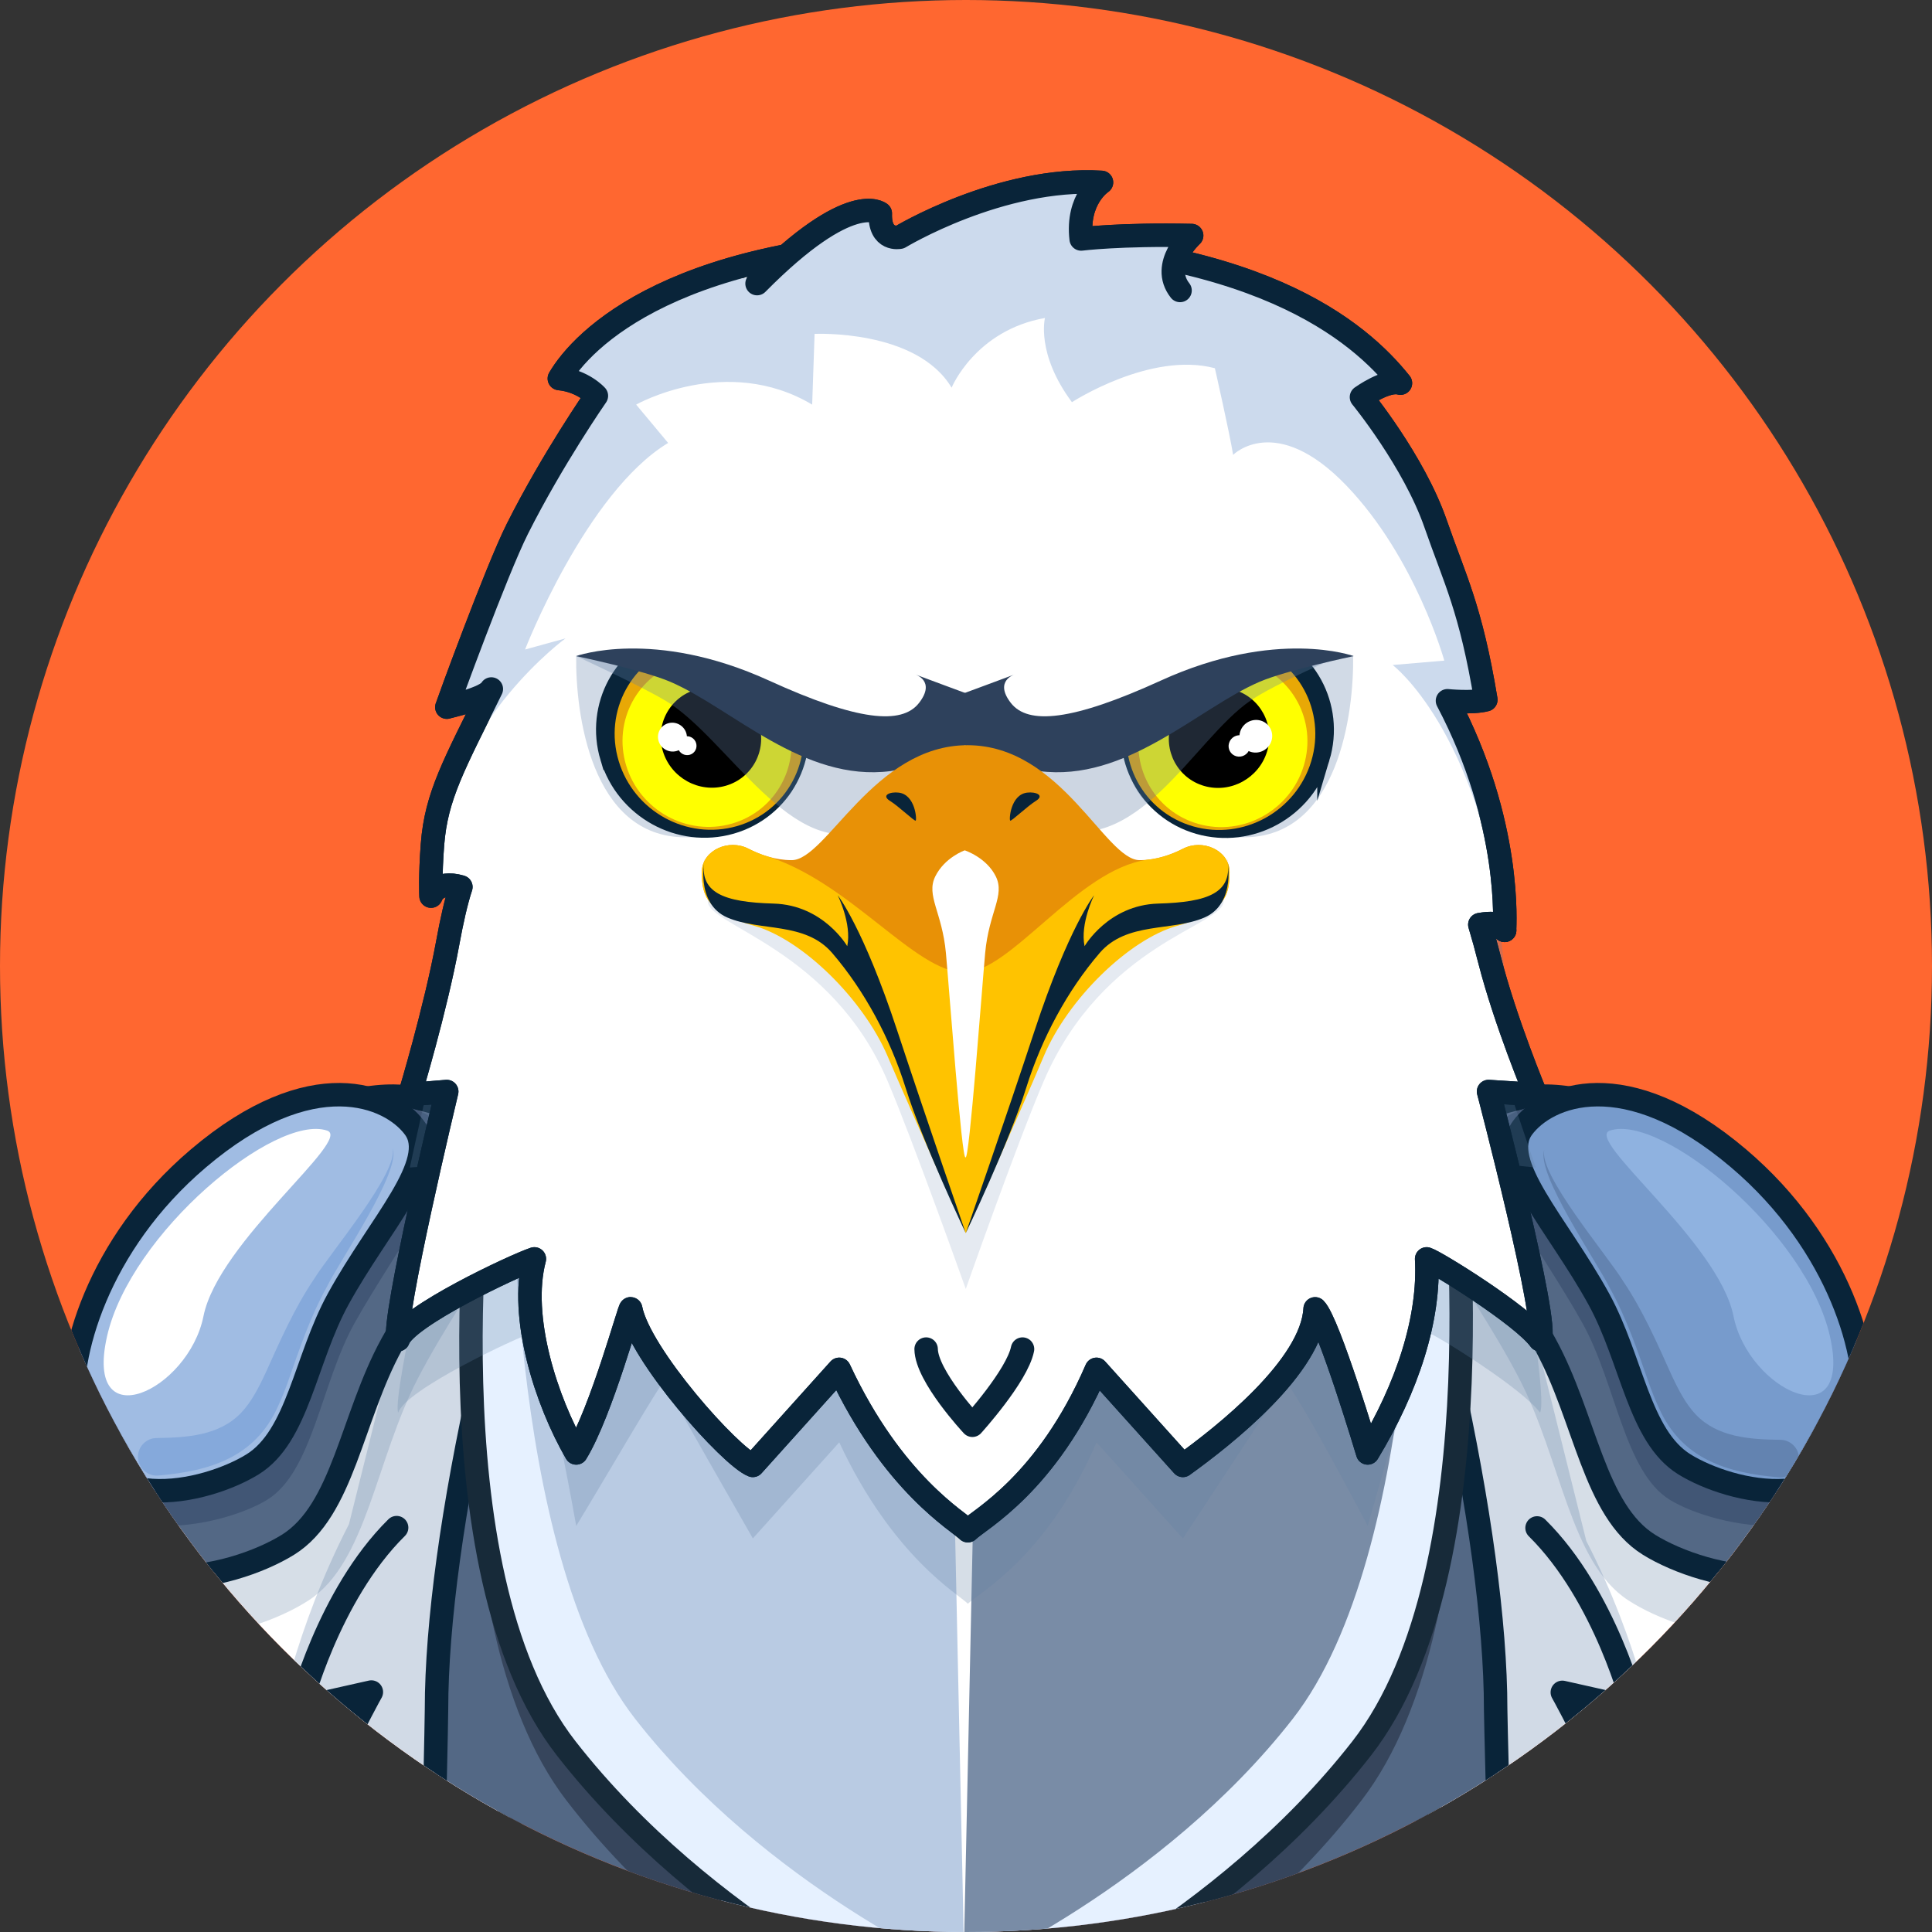 <svg xmlns="http://www.w3.org/2000/svg" viewBox="0 0 1400 1400"><rect x="0" y="0" width="1400" height="1400" fill="#333333" stroke="none"/><defs><clipPath id="clippath"><circle cx="700" cy="700" r="700" class="cls-25"/></clipPath><style>.cls-2{fill:#627fa3}.cls-5{fill:#536885}.cls-10,.cls-5,.cls-7,.cls-9{stroke:#092439}.cls-10,.cls-5,.cls-9{stroke-linecap:round;stroke-linejoin:round;stroke-width:17px}.cls-13{fill:#2e415c}.cls-7{stroke-miterlimit:10;stroke-width:8.96px;mix-blend-mode:multiply}.cls-16,.cls-7{fill:#092439}.cls-18{fill:#d1dae6}.cls-9{fill:none}.cls-19{fill:#e8a806}.cls-10,.cls-21{fill:#fff}.cls-22{fill:#ff0}.cls-24{opacity:.26}.cls-25{fill:#ff6730}.cls-26{fill:#415675}.cls-29{fill:#ccdaed}</style></defs><g style="isolation:isolate"><g id="Layer_2"><g id="Layer_1-2" data-name="Layer_1"><circle cx="700" cy="700" r="700" class="cls-25"/><g style="clip-path:url(#clippath)"><path d="m364.53 1223.79 21.59 432.52s-105.41-45.42-188.58-101.54c-49.06-33.1-90.39-69.91-97.75-103.3-8.16-37.08-15.84-111.07-16.77-179.9 0 0-15.26 2.09-38.66 43.67 2.03-60.3 41.44-147.31 41.71-160.13-21.37 12.47-40.7 31.18-40.7 31.18s53.04-191.08 62.74-225.64c14.32-50.93 130.9-117.27 212.62-158.28 45.64-22.9 80.42-37.9 80.42-37.9l-36.61 459.3Z" class="cls-10"/><path d="m356.35 1210.57 21.59 432.52s-105.41-45.42-188.58-101.54c-4.82-5.88-8.19-10.94-9.73-14.92-15.26-39.51 37.64-88.38 37.64-88.38l-31.53 12.47c1.01-51.98 37.64-112.3 37.64-112.3l-58 28.07c10.1-50.55 77.28-132.83 78.33-134.11l-42.73 18.7s12.22-69.67 51.9-146.63l84.45-338.98c45.64-22.9 55.62-14.21 55.62-14.21l-36.61 459.3Z" class="cls-18"/><g class="cls-24"><path d="M373.43 831.72c23.7 33.83-32.31 93.48-70.49 166.87-30.72 59.06-37.05 133.52-79.14 161s-151.84 56.6-165.23-49.05c-6.93-54.69 21.48-165.19 115.24-249.05 104.82-93.74 177.29-61.63 199.62-29.77" class="cls-2"/></g><path d="M350.97 823.39c22.55 30.55-30.74 84.41-67.08 150.68-29.24 53.33-35.25 120.56-75.31 145.38-40.05 24.81-144.48 51.11-157.23-44.29-6.6-49.38 20.44-149.16 109.66-224.88 99.75-84.65 168.71-55.65 189.95-26.88Z" class="cls-5"/><path d="M319.73 816.48c18.51 24.85-33.26 88.88-63.08 142.8-24 43.39-30.2 107.36-63.08 127.55s-133.34 41.58-143.8-36.05c-5.42-40.18 27.59-133.99 100.82-195.6 81.87-68.87 151.71-62.12 169.15-38.71Z" class="cls-26"/><path d="M300.31 817.23c18.58 25.17-25.33 69.54-55.26 124.14-24.09 43.94-29.04 99.33-62.05 119.77-33 20.44-119.04 42.11-129.54-36.49-5.44-40.68 16.84-122.89 90.35-185.28 82.18-69.74 139-45.85 156.5-22.15Z" style="stroke:#092439;stroke-linecap:round;stroke-linejoin:round;stroke-width:17px;fill:#a0bce3"/><path d="M236.98 819.25c-37.62-12.36-142.44 74.17-159.4 149.04s59.01 39.51 69.87-14.56c10.85-54.07 108.53-128.25 89.54-134.49Z" class="cls-21"/><path d="M284.46 831.73c6.73 16.7-38.26 81.6-47.66 100.85-12.09 21.85-19.77 44.83-28.07 68.53-2.17 6-4.51 12.08-7.39 18.18-16.54 36.86-49.41 46.71-86.52 49.93-7.49.68-14.11-4.84-14.79-12.33-.76-7.92 5.61-14.88 13.56-14.84 22.07-.29 45.4-1.81 61.15-18.29 7.26-7.59 12.74-18.16 17.9-29.27 10.22-22.73 20.72-46.61 34.85-67.52 11.31-18.54 61.96-78.12 56.97-95.25Z" style="fill:#85a9db"/><path d="M287.41 1106.98c-49.86 49.27-70.2 130.79-70.2 130.79l51.89-11.65s-48.84 86.9-52.91 137.96l51.89-22.4" class="cls-9"/><path d="m1039.09 1223.79-21.59 432.52s105.41-45.42 188.58-101.54c49.06-33.1 90.39-69.91 97.75-103.3 8.16-37.08 15.84-111.07 16.77-179.9 0 0 15.26 2.09 38.66 43.67-2.03-60.3-41.44-147.31-41.71-160.13 21.37 12.47 40.7 31.18 40.7 31.18s-53.04-191.08-62.74-225.64c-14.32-50.93-130.9-117.27-212.62-158.28-45.64-22.9-80.42-37.9-80.42-37.9l36.61 459.3Z" class="cls-10"/><path d="m1048.92 1219.74-20.99 420.42s102.47-44.15 183.31-98.7c4.69-5.72 7.96-10.64 9.46-14.5 14.84-38.41-36.59-85.91-36.59-85.91l30.65 12.12c-.98-50.53-36.59-109.16-36.59-109.16l56.37 27.29c-9.82-49.13-75.12-129.11-76.14-130.36l41.54 18.18s-11.88-67.72-50.45-142.53l-82.08-329.5c-44.37-22.26-54.07-13.81-54.07-13.81z" class="cls-18"/><g class="cls-24"><path d="M1030.19 831.72c-23.7 33.83 32.31 93.48 70.49 166.87 30.72 59.06 37.05 133.52 79.14 161s151.84 56.6 165.23-49.05c6.93-54.69-21.48-165.19-115.24-249.05-104.82-93.74-177.29-61.63-199.62-29.77" class="cls-2"/></g><path d="M1052.64 823.39c-22.55 30.55 30.74 84.41 67.08 150.68 29.24 53.33 35.25 120.56 75.31 145.38 40.05 24.81 144.48 51.11 157.23-44.29 6.6-49.38-20.44-149.16-109.66-224.88-99.75-84.65-168.71-55.65-189.95-26.88Z" class="cls-5"/><path d="M1083.88 816.48c-18.51 24.85 33.26 88.88 63.08 142.8 24 43.39 30.2 107.36 63.08 127.55s133.34 41.58 143.8-36.05c5.42-40.18-27.59-133.99-100.82-195.6-81.87-68.87-151.71-62.12-169.15-38.71Z" class="cls-26"/><path d="M1103.31 817.23c-18.58 25.17 25.33 69.54 55.26 124.14 24.09 43.94 29.04 99.33 62.05 119.77 33 20.44 119.04 42.11 129.54-36.49 5.44-40.68-16.84-122.89-90.35-185.28-82.18-69.74-139-45.85-156.5-22.15Z" style="stroke:#092439;stroke-linecap:round;stroke-linejoin:round;stroke-width:17px;fill:#779bcc"/><path d="M1166.63 819.25c37.62-12.36 142.44 74.17 159.4 149.04s-59.01 39.51-69.87-14.56c-10.85-54.07-108.53-128.25-89.54-134.49Z" style="fill:#8fb2e0"/><path d="M1119.15 833.02c-5.03 17.06 45.78 76.87 56.97 95.25 14.13 20.91 24.64 44.79 34.85 67.52 5.16 11.11 10.64 21.68 17.9 29.27 15.75 16.48 39.07 17.99 61.15 18.29 7.53 0 13.63 6.11 13.62 13.63.03 7.95-6.94 14.29-14.84 13.54-37.13-3.22-69.98-13.08-86.52-49.93-2.88-6.1-5.22-12.18-7.39-18.18-8.3-23.7-15.98-46.68-28.07-68.53-9.49-19.41-54.37-84.12-47.66-100.85Z" style="fill:#6383b0"/><path d="M1113.81 1107.2c49.86 49.27 70.2 130.79 70.2 130.79l-51.89-11.65s48.84 86.9 52.91 137.96l-51.89-22.4" class="cls-9"/><path d="M1083.81 1238.74c0 12.15 7.77 294.45 6.97 305.74-15.61 220.74-189.09 250.59-390.72 250.59s-366.81-26.95-389.27-234.32c-1.75-16.2 5.52-303.91 5.52-322.01 0-249.74 191.19-872.18 383.75-879.86s383.75 630.12 383.75 879.86" class="cls-5"/><path d="M669.4 1507.36c-6.38-2.82-157.43-70.53-259.01-202.78-101.98-132.77-61.07-436.15-60.79-449l.65-30.19 348.27-103.24 353.35 103.24.65 30.19c.28 12.85 36.1 316.23-65.88 449-101.58 132.26-252.62 199.96-259 202.78l-29.13 12.86-29.13-12.86Z" style="fill:#36455c"/><path d="M669.4 1466.59c-6.38-2.77-157.43-69.39-259.01-199.52-101.98-130.64-61.07-429.14-60.79-441.78l.65-29.71L698.52 694l353.35 101.58.65 29.71c.28 12.64 36.1 311.15-65.88 441.78-101.58 130.13-252.62 196.75-259 199.52l-29.13 12.66-29.13-12.66Z" style="stroke-linecap:round;stroke-linejoin:round;stroke-width:17px;fill:#e6f1ff;stroke:#172a39"/><path d="M698.52 1429.6s-143.12-62.19-238.23-184.03-88.62-419.59-88.62-419.59l326.84-86.49v690.11Z" style="fill:#b9cbe3"/><path d="M698.52 1429.6s143.12-62.19 238.23-184.03 88.62-419.59 88.62-419.59l-326.84-86.49v690.11Z" style="fill:#798ca6"/><path d="m708.72 934.03-10.2 477.24-10.2-477.24z" class="cls-21"/><g style="mix-blend-mode:multiply"><path d="M1090.32 727.09s0-.03-.01-.09v.09Z" class="cls-29"/><path d="M1112.89 846.05s-25.99-75.41-40.55-123.14c16.47-2.9 17.86 3.25 17.97 4.08-.15-3.16 5.58-77.06-41.42-166.3 0 0-22.59-26.72-.91-30.97-10.99-66.29 6.47-82.31-7.67-123.07-15.78-45.5-53.73-65.99-53.73-65.99s18.24-13.16 28.24-10.11C985.68 294.09 910.86 218.4 699.87 218.4c-197.6 0-292.08 104.55-294.55 108.79 17.25 1.7 26.85 12.51 26.85 12.51s-31.67 19.73-57.28 70.62c-15.23 30.32-50.56 153.14-51.09 155.01.44-.36 8.71-7.15 18.12-11.22 4.66-2.01 10.61 4.95 14.12-1.95-26.89 54.86-18.79 71.08-21.52 106.71-1.75 22.89-12.53 43.16-12.53 43.16s-5.87-11.68 11.98-6.41c-14.08 42.65-37 150.43-37 150.43l26.74-2.19s-39.91 166.21-35.21 179.82c5.53-16.66 84.12-53.66 98.74-58.53 13.92 47.33 30.31 140.6 30.31 140.6 18.33-29.93 62.85-106.85 63.66-104.41.79 2.43 64.33 113.46 64.33 113.46l62.61-69.61c38.92 83.53 87.03 110.42 93.21 116.94 8.27-8.28 57.08-33.41 93.21-116.94l62.61 69.61s73.9-112.01 74.4-113.46c9.79 9.74 59.53 104.41 59.53 104.41s29.49-105.8 42.71-140.6c6.78 2.09 69.61 41.13 82.13 58.53 6.77-11.83-24.36-179.82-24.36-179.82l21.31 2.19Z" style="fill:#627fa3;opacity:.26"/><path d="M548.59 241.2c68.06-68.82 89.31-46.55 89.31-46.55-.71 20.42 14.13 21.55 14.13 21.55s81.46-48.46 154.77-44.03c0 0-26.76 24.67-23.34 53.91 0 0 28.52-3.6 80.06-2.49 0 0-23.14-4.68-8.41 13.98" class="cls-29"/></g><path d="M1090.32 674.19s0-.03-.01-.09v.09Z" class="cls-10"/><path d="M1078.67 790.96s44.04 167.98 37.27 179.82c-12.54-17.41-75.36-56.45-82.14-58.54 2.4 43.18-13.98 93.27-42.71 140.61 0 0-28.29-94.66-38.1-104.41-2.22 41.75-65.8 91.87-95.83 113.45l-62.61-69.61c-36.14 83.52-84.94 108.66-93.21 116.93-6.19-6.51-54.31-33.41-93.22-116.93l-62.59 69.61c-16.12-6.27-82.05-80.05-88.5-113.45-.49-2.52-21.16 74.48-39.49 104.41-21.77-37.6-41.41-98.53-30.31-140.61-14.62 4.87-93.2 41.88-98.74 58.54-4.69-13.61 35.23-179.82 35.23-179.82l-26.74 2.19s18.63-61.68 27.52-110.19c2.85-15.6 6.04-29.85 9.47-40.24-17.85-5.27-21.63 6.65-21.63 6.65s-.71-14.45 1.05-37.34c2.73-35.64 15.77-57.9 42.65-112.76-3.49 6.91-31.8 12.81-32.24 13.17.53-1.88 35.87-98.88 51.09-129.19 25.6-50.89 57.28-96.44 57.28-96.44s-9.59-10.82-26.85-12.51c15.86-27.2 83.55-100.19 294.54-100.19s285.82 67.07 314.96 103.54c-10-3.05-28.25 10.11-28.25 10.11s37.96 46.3 53.73 91.81c14.15 40.75 25.41 61.18 36.4 127.48-9.93 2.6-27.81.74-27.81.74 47.01 89.23 41.27 163.13 41.42 166.29-.12-.83-1.5-6.98-17.97-4.08 2.37 7.8 4.7 16.33 6.95 25.15 11.52 45.2 33.6 97.99 33.6 97.99l-34.22-2.19Z" class="cls-10"/><path d="M671.11 977.6c.23 19.59 33.52 55.2 33.52 55.2s32.34-35.61 36.33-55.2M548.59 205.51c68.06-68.82 89.31-50.86 89.31-50.86-.71 20.42 14.13 17.24 14.13 17.24s72.85-44.15 146.16-39.72c0 0-18.15 11.77-14.73 41 0 0 28.52-3.6 80.06-2.49 0 0-23.14 21.13-8.41 39.8" class="cls-10"/><path d="M417.53 475.44c-.58 40.38 10.27 131.3 79.18 131.3 40.06 1.07 84.46-19.31 84.66-59.59.2-40.07-31.77-73.35-71.46-74.51-39.75-1.17-93.76.71-92.37 2.8ZM980.53 475.44c.58 40.38-10.27 131.3-79.18 131.3-40.06 1.07-84.46-19.31-84.66-59.59-.2-40.07 31.77-73.35 71.46-74.51 39.75-1.17 93.76.71 92.37 2.8Z" class="cls-18"/><path d="M439.49 549.66c11.61 38.67 52.39 61.19 90.97 50.13 38.53-11.05 59.99-51.33 48.04-89.8-11.88-38.27-52.39-60.37-90.59-49.52-38.25 10.86-59.98 50.72-48.43 89.2Z" class="cls-7"/><path d="M579.18 514.11c11.24 36.22-8.96 74.13-45.21 84.53-36.31 10.41-74.69-10.78-85.65-47.18-10.9-36.23 9.54-73.77 45.55-84 35.97-10.22 74.11 10.6 85.3 46.65Z" class="cls-19"/><path d="M570.81 521.2c10.04 32.42-8.05 66.34-40.48 75.64-32.47 9.31-66.81-9.64-76.61-42.21-9.76-32.43 8.51-66.05 40.75-75.21 32.2-9.15 66.34 9.5 76.34 41.78" class="cls-22"/><path d="M549.93 524.46c5.96 19.27-4.79 39.41-24.06 44.94-19.28 5.53-39.68-5.72-45.52-25.06-5.82-19.27 5.03-39.27 24.2-44.72 19.15-5.45 39.45 5.65 45.38 24.85Z"/><path d="M497.32 531.27c1.69 5.56-1.44 11.35-6.98 12.93-5.55 1.59-11.41-1.64-13.09-7.2s1.46-11.34 7-12.91c5.54-1.58 11.39 1.64 13.08 7.19Z" class="cls-21"/><path d="M504.42 538.46c1.11 3.64-.94 7.44-4.57 8.48s-7.48-1.08-8.58-4.72.94-7.43 4.58-8.47c3.63-1.04 7.47 1.07 8.58 4.71ZM449.2 469.55c35.82 15.51 101.31 64.07 130.88 75.89 37.49-66.39-37.4-96.64-71.7-96.64-31.98 0-19.18.07-59.18 20.76Z" class="cls-21"/><path d="M959.02 549.81c-11.62 38.67-52.41 61.19-90.99 50.13-38.52-11.05-59.97-51.33-48.02-89.8 11.89-38.27 52.41-60.37 90.6-49.52 38.25 10.86 59.97 50.72 48.41 89.2Z" class="cls-7"/><path d="M819.34 514.26c-11.25 36.22 8.94 74.13 45.19 84.53 36.3 10.41 74.7-10.78 85.66-47.18 10.91-36.23-9.52-73.77-45.53-84-35.96-10.22-74.12 10.6-85.32 46.65" class="cls-19"/><path d="M827.7 521.35c-10.05 32.42 8.03 66.34 40.46 75.64 32.47 9.31 66.81-9.64 76.63-42.21 9.77-32.43-8.5-66.05-40.73-75.21-32.2-9.15-66.35 9.5-76.35 41.78Z" class="cls-22"/><path d="M848.61 524.61c-5.96 19.27 4.78 39.41 24.05 44.94 19.28 5.53 39.68-5.72 45.53-25.06 5.82-19.27-5.02-39.27-24.18-44.72-19.14-5.45-39.45 5.65-45.39 24.85Z"/><path d="M898.66 530.26c-1.91 6.29 1.62 12.84 7.9 14.64 6.28 1.79 12.92-1.86 14.82-8.15s-1.65-12.83-7.91-14.61-12.89 1.85-14.81 8.13Z" class="cls-21"/><path d="M890.62 538.4c-1.26 4.12 1.06 8.42 5.17 9.6s8.47-1.22 9.72-5.35c1.25-4.12-1.07-8.42-5.17-9.59-4.11-1.17-8.46 1.22-9.71 5.34ZM952.07 469.05c-6.89 7.44-115.23 45.22-152.53 78.88-5.27-54.62 44.96-104.48 80.37-104.48 33.01 0 34.57 6.11 72.16 25.6" class="cls-21"/><g style="opacity:.32"><path d="M698.57 551.95s31.29 6.91 38.91 2.21c0 0 38.62 6.7 97.77-35.65 77.18-55.25 135.53-43.07 135.53-43.07s-46.47 19.85-64.75 32.34c-41.28 28.19-82.69 116.65-148.08 90.43-16.45-6.6-69.77-41.73-69.77-41.73l10.39-4.52ZM689.74 551.95s-24.46 3.43-32.08-1.27c0 0-45.45 10.18-104.6-32.17-77.18-55.25-135.53-43.07-135.53-43.07s45.23 20.74 64.75 32.34c44.57 26.48 92.54 118.38 148.08 92.15 16.03-7.57 45.05-35.89 45.05-35.89l14.32-12.09Z" class="cls-2"/></g><path d="M697.14 502.86s30.03-11.08 38.21-14.18c0 0-15.32 4.64-2.86 20.69s44.39 13.16 108.67-16.19c83.87-38.29 139.77-17.74 139.77-17.74s-48.54 10.15-68.33 18.67c-44.67 19.25-96.45 72.89-159.58 64.64-17.58-2.3-66.89-24.23-66.89-24.23z" class="cls-13"/><path d="M701.32 502.86s-30.03-11.08-38.21-14.18c0 0 15.32 4.64 2.86 20.69s-44.39 13.16-108.67-16.19c-83.87-38.29-139.77-17.74-139.77-17.74s48.54 10.15 68.33 18.67c44.67 19.25 96.45 72.89 159.58 64.64 17.58-2.3 66.89-24.23 66.89-24.23z" class="cls-13"/><path d="M890.98 632.13c0 16.46-3.2 29.1-38.04 38.77-34.71 9.78-79.1 52.91-96.64 94.6-17.9 42.52-56.46 128.11-56.46 128.11s-39.36-87.81-56.6-128.11c-17.78-41.57-61.94-84.81-96.64-94.6-34.71-9.66-38.04-22.31-38.04-38.77 0-.53.02-1.06.06-1.58 1.11-14.63 19.52-22.87 33.74-15.55 8.19 4.21 19.25 8.3 31.34 8.3 25.1 0 59.43-83.3 127.41-83.3s99.78 83.3 124.74 83.3c12.08 0 23.16-4.08 31.38-8.29 14.23-7.29 32.64.96 33.71 15.58.04.5.06 1.02.06 1.53Z" style="fill:#e89106"/><path d="M886.68 653.1c0 17.69-87.19 30-130.37 130.37-19.39 45.07-56.47 150.56-56.47 150.56s-38.34-107.68-56.6-150.56c-40.96-96.19-130.37-112.68-130.37-130.37 0-.57 15.27-26.28 29.5-18.41 3.38 1.87 7.23 3.71 11.48 5.24 61.45 19.46 109.15 91.1 144.76 91.1 33.66 0 82.08-79.99 132.47-87.7 10.03-1.01 19.13-4.76 26.14-8.63 14.23-7.83 29.47 17.84 29.47 18.4Z" style="fill:#e5eaf1"/><path d="M890.98 632.13c0 16.46-3.2 29.09-38.03 38.77-34.71 9.77-79.11 52.9-96.64 94.58-17.9 42.52-56.47 128.12-56.47 128.12s-39.35-87.81-56.6-128.12c-17.77-41.56-61.93-84.81-96.64-94.58-34.71-9.68-38.03-22.31-38.03-38.77 0-.53.02-1.07.05-1.58 1.1-14.64 19.52-22.87 33.75-15.56 3.38 1.74 7.23 3.46 11.48 4.88 61.45 18.12 109.15 84.79 144.76 84.79 33.66 0 82.08-74.45 132.47-81.62 10.03-.94 19.13-4.43 26.14-8.03 14.23-7.29 32.65.97 33.71 15.59.04.5.05 1.02.05 1.53" style="fill:#ffc300"/><path d="M651.27 574.36c-6.35-.78-12.82 1.96-6.44 5.93 6.38 3.96 17.72 14.87 18.69 14.38s-.18-18.83-12.25-20.31M744.3 574.36c6.35-.78 12.82 1.96 6.44 5.93-6.38 3.96-17.72 14.87-18.69 14.38s.18-18.83 12.25-20.31M699.83 893.59s28.9-83.12 49.9-146.83c24.57-74.53 43.11-98.05 43.11-98.05s-10.32 20.68-6.91 36.93c0 0 17.19-29.85 53.33-30.87s54.65-7.68 50.02-32.6c0 0 7.09 32.57-16.58 42.75-23.67 10.17-56.24 2.82-75.86 25.66-23.29 27.12-42 61.78-53.2 97.66-12.51 40.1-43.82 105.34-43.82 105.34Z" class="cls-16"/><path d="M699.83 893.59s-28.68-83.12-49.69-146.83c-24.57-74.53-43.11-98.05-43.11-98.05s10.32 20.68 6.91 36.93c0 0-17.19-29.85-53.33-30.87s-54.65-7.68-50.02-32.6c0 0-7.09 32.57 16.58 42.75 23.67 10.17 56.24 2.82 75.86 25.66 23.29 27.12 42 61.78 53.2 97.66 12.51 40.1 43.61 105.34 43.61 105.34Z" class="cls-16"/><path d="M721.62 635.12c-6.81-13.84-22.54-18.93-22.54-18.93s-14.55 5.09-21.36 18.93 4.99 25.88 7.72 55.37c2.32 25.14 11.55 151.32 14.23 148.12 2.68 3.2 11.91-122.98 14.23-148.12 2.72-29.49 14.53-41.53 7.72-55.37" class="cls-21"/><path d="M1090.31 674.13c-.36-2.65 1.52-81.06-41.42-166.33 0 0 16.26 1.4 27.81-.74-7.61-42.29-22.25-86.72-36.39-127.48-15.78-45.5-34.03-81.79-53.73-91.81 0 0 20.09-23.24 28.24-10.11-17.65-28.46-98.4-76.18-155.47-82.21-20.63-2.18-.86-26.91-.86-26.91-33.87-.9-56.5.91-70.61 9.41-3.91-1.09-7.95-2.11-12.07-3.08 17.82-60.34 11.35-39.23 11.35-39.23-76.72-5.7-117.43 28.59-132.8 41.96-1.21.18-2.42.38-3.62.58-3.71-6.34-24.82 2.49-26.68-12.83 0 0-18.09-10.49-76.56 36.37-43.39-2.91-99.54 29.68-142.19 72.59 11.3-11.37 26.85 12.51 26.85 12.51-16.71 5.53-31.67 45.55-57.28 96.44-15.23 30.32-50.56 127.32-51.09 129.2.44-.36 28.74-6.27 32.24-13.17-26.89 54.86-35.63 77.13-38.36 112.75 12.6-91.56 92.1-149.44 92.1-149.44l-29.29 8.06s44.13-113.69 103.67-149.69l-23.17-27.78s65.39-36.99 127.55 0l1.75-51.24s73.88-3.57 99.29 38.98c0 0 17.04-41.5 67.66-50.51 0 0-6.65 25.79 19.54 61.02 0 0 56.95-37.02 103.58-24.61 0 0 10.73 47.25 13.22 62.78 0 0 30.73-31.18 82.08 22.25 50.18 52.23 70.95 126.84 70.95 126.84l-37.43 3.19s61.38 46.16 81.12 192.27Z" class="cls-29"/><path d="M1090.32 674.19s0-.03-.01-.09v.09Z" class="cls-10"/><path d="M1078.67 790.96s44.04 167.98 37.27 179.82c-12.54-17.41-75.36-56.45-82.14-58.54 2.4 43.18-13.98 93.27-42.71 140.61 0 0-28.29-94.66-38.1-104.41-2.22 41.75-65.8 91.87-95.83 113.45l-62.61-69.61c-36.14 83.52-84.94 108.66-93.21 116.93-6.19-6.51-54.31-33.41-93.22-116.93l-62.59 69.61c-16.12-6.27-82.05-80.05-88.5-113.45-.49-2.52-21.16 74.48-39.49 104.41-21.77-37.6-41.41-98.53-30.31-140.61-14.62 4.87-93.2 41.88-98.74 58.54-4.69-13.61 35.23-179.82 35.23-179.82l-26.74 2.19s18.63-61.68 27.52-110.19c2.85-15.6 6.04-29.85 9.47-40.24-17.85-5.27-21.63 6.65-21.63 6.65s-.71-14.45 1.05-37.34c2.73-35.64 15.77-57.9 42.65-112.76-3.49 6.91-31.8 12.81-32.24 13.17.53-1.88 35.87-98.88 51.09-129.19 25.6-50.89 57.28-96.44 57.28-96.44s-9.59-10.82-26.85-12.51c15.86-27.2 83.55-100.19 294.54-100.19s285.82 67.07 314.96 103.54c-10-3.05-28.25 10.11-28.25 10.11s37.96 46.3 53.73 91.81c14.15 40.75 25.41 61.18 36.4 127.48-9.93 2.6-27.81.74-27.81.74 47.01 89.23 41.27 163.13 41.42 166.29-.12-.83-1.5-6.98-17.97-4.08 2.37 7.8 4.7 16.33 6.95 25.15 11.52 45.2 33.6 97.99 33.6 97.99l-34.22-2.19Z" class="cls-9"/><path d="M548.59 205.51c68.06-68.82 89.31-50.86 89.31-50.86-.71 20.42 14.13 17.24 14.13 17.24s72.85-44.15 146.16-39.72c0 0-18.15 11.77-14.73 41 0 0 28.52-3.6 80.06-2.49 0 0-23.14 21.13-8.41 39.8" style="stroke:#092439;stroke-linecap:round;stroke-linejoin:round;stroke-width:17px;fill:#ccdaed"/></g></g></g></g></svg>